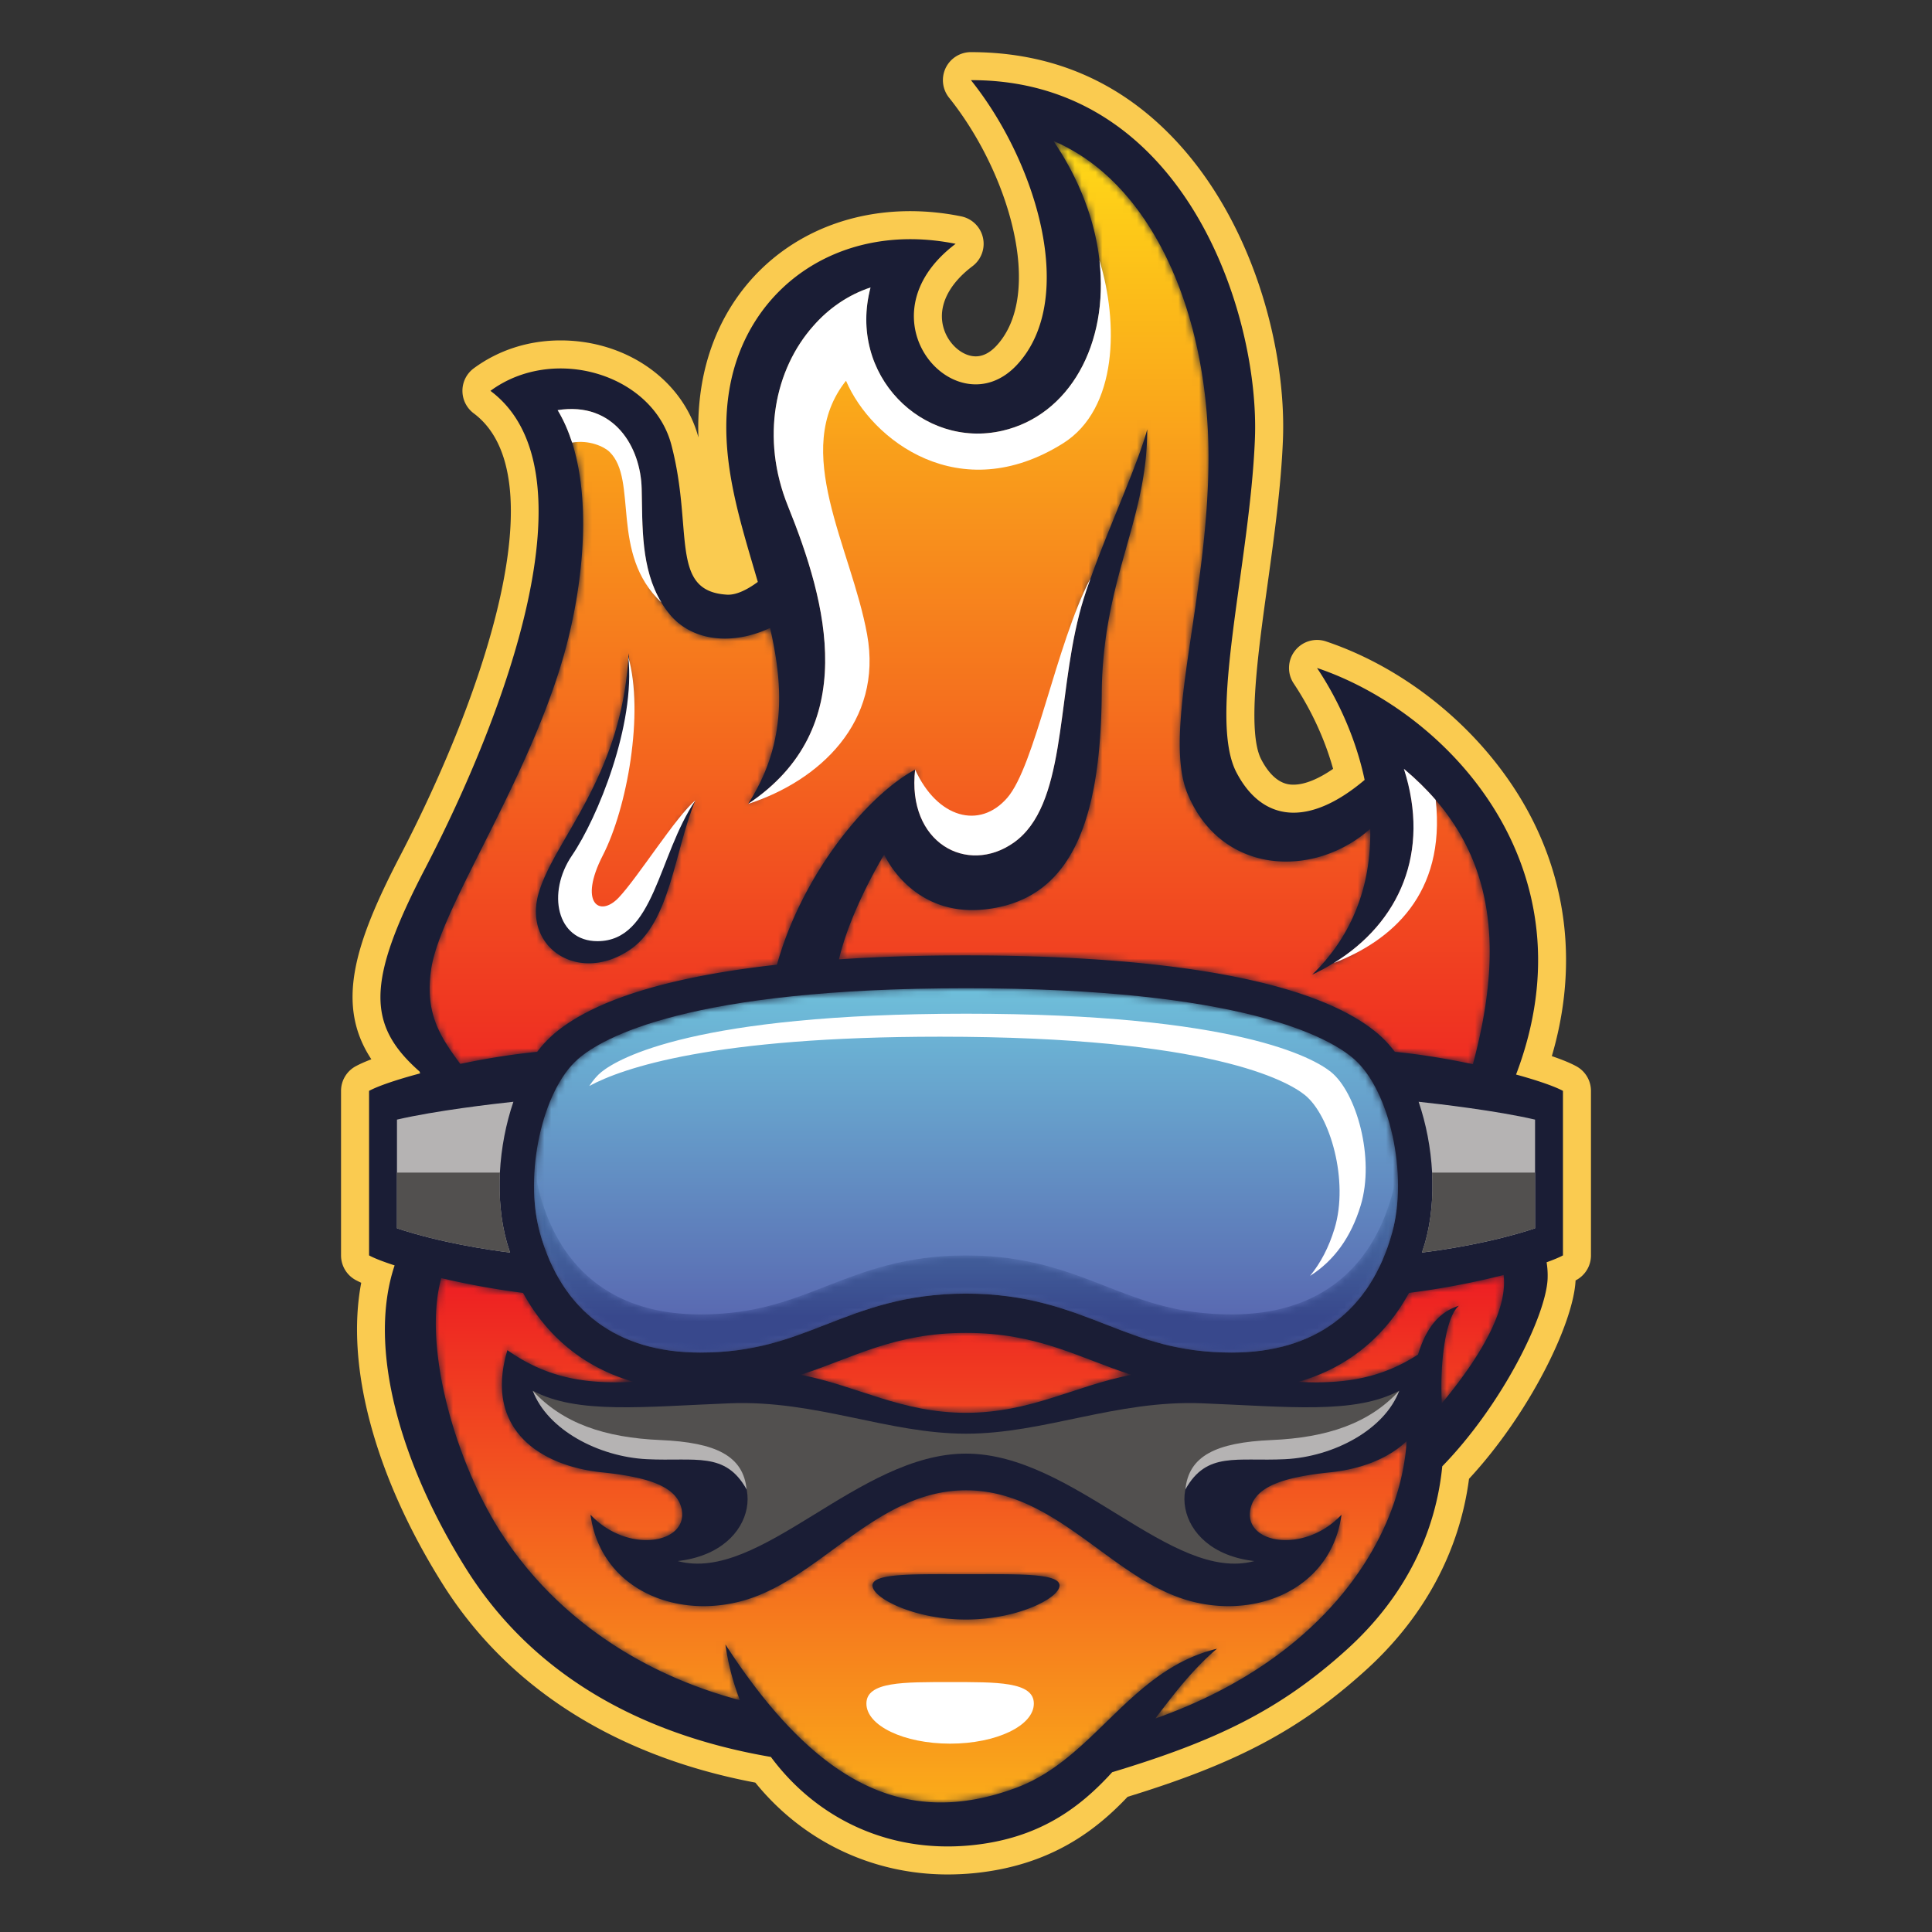 <?xml version="1.0" encoding="UTF-8"?>
<svg data-bbox="49.426 7.555 181.148 264.105" xmlns:xlink="http://www.w3.org/1999/xlink" xmlns="http://www.w3.org/2000/svg" viewBox="0 0 280 280" height="280" width="280" data-type="ugc">
    <rect x="0" y="0" width="280" height="280" fill="#333333" stroke="none"/>
    <g>
        <defs>
            <linearGradient id="be905785-48b9-48cf-9da4-3bc4ca95572d" y2="109.755%" x2="49.999%" y1="-2.389%" x1="49.999%">
                <stop offset="0%" stop-color="#FFDD17"/>
                <stop offset="100%" stop-color="#ED1C23"/>
            </linearGradient>
            <linearGradient id="28c58c19-fbc9-49f2-a6c7-7762b9985d99" y2="-79.047%" x2="50.002%" y1="774.798%" x1="50.002%">
                <stop offset="0%" stop-color="#FFDD17"/>
                <stop offset="100%" stop-color="#ED1C23"/>
            </linearGradient>
            <linearGradient id="c788d7e2-b0ce-45a7-afce-955540680676" y2="-1.599%" x2="50.001%" y1="128.526%" x1="50.001%">
                <stop offset="0%" stop-color="#FFDD17"/>
                <stop offset="100%" stop-color="#ED1C23"/>
            </linearGradient>
            <linearGradient id="5610b875-5e09-42f5-855f-dd5258123b8d" y2="-4.097%" x2="50.007%" y1="527.711%" x1="50.007%">
                <stop offset="0%" stop-color="#FFDD17"/>
                <stop offset="100%" stop-color="#ED1C23"/>
            </linearGradient>
            <linearGradient id="bdb0e61d-a9d6-491a-b179-4730d23089c7" y2="90.25%" x2="50%" y1="-14.658%" x1="50%">
                <stop offset="0%" stop-color="#72CDE1"/>
                <stop offset="100%" stop-color="#5969B1"/>
            </linearGradient>
            <linearGradient id="fdff6192-a14d-40e9-b857-6aaca924d1ac" y2="80.94%" x2="50%" y1="-124.146%" x1="50%">
                <stop offset="0%" stop-color="#72CDE1"/>
                <stop offset="100%" stop-color="#38488C"/>
            </linearGradient>
            <path id="2bb52397-cda8-4420-9c66-797d88dea59f" d="M97.068 17.297c1.387 12.183-4.375 22.468-14.067 24.699-11.558 2.679-22.464-8.082-19.105-20.766-3.23 1.07-6.074 3.028-8.309 5.594-5.554 6.258-7.66 16.207-3.652 26.121 5.648 13.992 10.633 32.176-5.797 43.141 5.54-8.602 5.15-17.039 3.192-25.512-5.446 2.566-11.352 1.976-14.618-2.066a14 14 0 0 1-1.129-1.606v-.02c-2.988-4.91-2.73-11.074-2.859-16.468-.129-5.996-3.949-12.699-12.184-11.406.868 1.421 1.551 3.007 2.106 4.707 3.008 9.453 1.363 22.519-1.645 32.324C13.427 94.183 1.537 111.351.228 119.972c-.996 6.575 1.422 9.989 4.207 13.789 3.563-.753 7.422-1.382 11.152-1.753a16.5 16.5 0 0 1 2.364-2.547c6.347-5.465 18.422-8.528 32.38-10.079 3.577-12.847 12.827-24.367 20.026-28.281-1.219 10.578 7.516 15.379 14.31 10.578 7.545-5.351 6.198-20.304 9.467-33.047.387-1.546.922-3.226 1.571-5.015 2.621-7.445 6.793-16.375 8.29-21.824 0 13.312-6.447 21.601-6.595 38.234-.145 18.922-4.578 30.035-17 31.344-10.578 1.109-14.527-7.957-14.527-7.957s-4.856 7.902-6.555 15.195c6.035-.406 12.277-.574 18.406-.574 24.11 0 49.473 2.547 59.793 11.426.828.718 1.621 1.57 2.363 2.547 3.786.371 7.696 1.035 11.313 1.792 4.211-15.671 3.29-28.207-5.387-38.285-1.348-1.57-2.883-3.066-4.613-4.523 3.89 12.109-.649 22.301-10.176 28.148-.019.02-.059.02-.074.039a27 27 0 0 1-3.047 1.645c6.187-5.981 8.566-13.496 8.418-21.137-8.12 7.215-21.524 6.719-26.453-5.023-3.84-9.156 3.14-28.778 3.012-49.344-.094-16.098-5.098-31.066-14.086-39.707C96.294 3.215 93.49 1.312 90.404 0c3.914 5.777 6.04 11.742 6.664 17.297m-81.317 91.875c2.161-7.844 12.223-17 13.071-34.942 1.238 10.262-1.309 18.793-5.723 26.934-5.797 10.652-2.508 14.75 2.805 13.476 5.152-1.238 7.238-11.39 12.61-19.074-3.063 7.387-3.618 17.613-9.45 21.621-2.02 1.379-4.09 1.992-5.992 1.992-5.043 0-8.887-4.304-7.32-10.007"/>
            <path id="95acba4f-6941-4661-b555-40ec6c1caf81" d="M0 6.074c8.351 1.649 14.547 5.508 23.953 5.508 9.402 0 15.605-3.859 23.953-5.508C40.25 3.586 34.355 0 23.953 0 13.555 0 7.656 3.586 0 6.074"/>
            <path id="4f9b84a0-6249-47e4-8835-48f039f2df7a" d="M7.714 33.957c6.121 11.149 17.84 22.27 36.36 27.219a36.6 36.6 0 0 1-2.106-8.086c13.387 20.656 26.476 26.649 42.22 20.746 11.346-4.254 16.354-17.05 29.03-20.129-3.44 2.911-6.203 6.493-8.945 10.125 24.632-8.703 35.238-25.921 36.382-39.546.02-.219.036-.45.051-.672-2.742 2.636-6.812 4.082-11.008 4.523-6.14.645-10.699 1.801-11.578 5.078-1.406 5.227 7.664 6.922 13.141 1.074-1.563 11.383-13.61 15.692-23.777 11.915C97.112 42.356 89.214 30.75 76.84 30.75c-12.379 0-20.273 11.606-30.64 15.454-10.169 3.777-22.215-.532-23.782-11.915 5.477 5.848 14.547 4.153 13.145-1.074-.883-3.277-5.442-4.433-11.578-5.078-8.762-.922-17.05-6.156-13.61-17.691 5.438 3.82 10.875 4.984 18.277 4.582-7.765-2.239-12.87-7.141-16.01-12.887A115 115 0 0 1 .791 0c-2.484 8.926 1.16 23.457 6.922 33.957m82.68 10.594c0 1.817-6.067 4.93-13.555 4.93-7.484 0-13.555-3.113-13.555-4.93 0-1.812 6.071-1.64 13.555-1.64 7.488 0 13.555-.172 13.555 1.64"/>
            <path id="c2d51ac0-15f8-43ab-ac86-6b8c2ebb2950" d="M16.015 2.594C12.874 8.34 7.769 13.242 0 15.481c6.968.379 12.203-.645 17.328-3.953 1.007-3.36 2.738-6.09 5.914-7.067-1.883 1.602-2.793 8-2.469 14.133C27.386 10.617 30.257 4.418 29.734 0a116 116 0 0 1-13.719 2.594"/>
            <path id="c5241237-7b64-447c-bb99-9855e2b906d8" d="M6.372 10.261C1.184 14.797-1.495 27.05.864 35.472c3.168 11.34 11.2 17.332 23.223 17.332 7.8 0 12.824-1.957 18.14-4.031 5.692-2.219 11.574-4.512 20.383-4.512 8.812 0 14.695 2.293 20.383 4.512 5.316 2.074 10.34 4.031 18.14 4.031 12.028 0 20.06-5.992 23.227-17.336 2.355-8.418-.32-20.671-5.512-25.211C115.318 7.175 102.766 0 62.61 0 22.45 0 9.903 7.175 6.372 10.261"/>
            <path id="0a4a9bdb-bf2e-4704-bfde-ecfa3238d4c0" d="M124.35 4.136c-3.168 11.344-11.199 17.34-23.227 17.34-7.8 0-12.824-1.961-18.14-4.035-5.688-2.219-11.57-4.512-20.383-4.512-8.809 0-14.69 2.293-20.383 4.512-5.316 2.074-10.34 4.035-18.14 4.035C12.053 21.476 4.022 15.48.854 4.14.491 2.839.26 1.441.127.004c-.293 3.363-.093 6.75.727 9.675 3.168 11.34 11.2 17.332 23.223 17.332 7.8 0 12.824-1.957 18.14-4.031 5.692-2.219 11.574-4.512 20.383-4.512 8.812 0 14.695 2.293 20.383 4.512 5.316 2.074 10.34 4.031 18.14 4.031 12.028 0 20.06-5.992 23.227-17.336.816-2.925 1.016-6.308.727-9.675-.133 1.441-.364 2.836-.727 4.136"/>
        </defs>
        <g fill-rule="evenodd">
            <path fill="#FACB50" d="M228.453 154.531c-.93-.508-2.203-1.011-3.551-1.469 3.368-11.453 2.606-22.828-2.265-33.14-5.793-12.262-17.465-22.594-30.465-26.965a4.06 4.06 0 0 0-4.52 1.383 4.05 4.05 0 0 0-.156 4.719c2.559 3.847 4.512 8.082 5.707 12.371-2.152 1.488-4.137 2.289-5.726 2.289h-.004c-.696 0-2.782-.012-4.684-3.657-2.059-3.953-.492-15.261.895-25.238.968-6.988 1.972-14.215 2.246-21.047.523-13.015-4.211-31.625-15.965-43.855-7.883-8.207-17.688-12.367-29.262-12.367a4.06 4.06 0 0 0-3.652 2.304 4.08 4.08 0 0 0 .492 4.297c8.785 10.965 13.785 28.41 6.906 35.914-.957 1.043-1.98 1.575-3.035 1.575-1.879 0-3.848-1.665-4.586-3.868-1.035-3.089.465-6.445 4.113-9.199a4.062 4.062 0 0 0-1.644-7.223 37.2 37.2 0 0 0-7.363-.753c-15.543 0-27.692 10.121-30.231 25.175a37.6 37.6 0 0 0-.48 7.629c-2.2-8.285-10.407-14.07-19.981-14.07-4.64 0-8.988 1.398-12.574 4.039a4.04 4.04 0 0 0-1.648 3.258 4.07 4.07 0 0 0 1.628 3.265c12.075 9.012 1.809 40.176-10.652 64.129-6.695 12.868-9.359 21.641-4.176 29.493-.859.328-1.644.668-2.273 1.011a4.06 4.06 0 0 0-2.121 3.567v23.843c0 1.489.812 2.86 2.121 3.571q.364.193.805.398c-2.293 12.031 1.949 27.973 11.773 43.617 9.449 15.059 25.105 25.004 45.344 28.821 6.871 8.484 16.937 13.312 27.871 13.312h.004a40 40 0 0 0 3.832-.187c11.222-1.114 17.781-6.344 22.246-11.067 15.91-4.886 25.035-9.758 34.535-18.367 8.418-7.629 13.563-17.187 14.945-27.719 8.797-9.488 15.145-22.547 15.442-28.75q.058-.029.109-.058a4.06 4.06 0 0 0 2.121-3.571v-23.843a4.06 4.06 0 0 0-2.121-3.567"/>
            <path fill="#1A1D35" d="M219.719 155.73c11.379-29.894-9.844-52.535-28.844-58.921 3.199 4.8 5.676 10.421 6.898 16.222-8.214 6.946-14.878 6.012-18.582-1.093-4.203-8.059 1.957-30.243 2.68-48.321.727-18.082-10.18-52.082-41.156-52 9.527 11.891 15.465 31.664 6.73 41.195-8.738 9.532-23.304-6.64-8.949-17.476-16.625-3.356-30.277 6.211-32.789 21.117-1.621 9.617 1.492 18.817 4.121 27.883-1.39 1.023-3.043 1.93-4.465 1.848-8.406-.5-4.82-9.336-8.058-21.692-2.692-10.293-17.09-14.582-26.227-7.847 15.438 11.523 2.082 47.035-9.48 69.257-8.571 16.465-8.387 22.688-.801 29.383.035.098.058.18.098.277-3.426.915-6.118 1.833-7.407 2.536v23.843c.774.422 2.071.922 3.703 1.45-4.039 12.023.961 28.992 10.371 43.98 9.387 14.957 24.727 23.93 44.161 27.258 6.418 8.672 16.781 14.012 29.05 12.801 9.657-.957 15.598-5.285 20.411-10.586 15.007-4.532 24.277-8.961 34.043-17.813 8.55-7.746 12.867-17.082 13.796-26.523 8.727-8.965 15.024-21.836 15.266-27.153a12 12 0 0 0-.144-2.417c1-.36 1.824-.7 2.371-.997v-23.843c-1.211-.657-3.668-1.508-6.797-2.368"/>
            <g transform="translate(62.271 20.43)">
                <mask fill="#ffffff" id="62b81d7b-e0d6-4a11-806d-062fb5251add">
                    <use xlink:href="#2bb52397-cda8-4420-9c66-797d88dea59f"/>
                </mask>
                <path mask="url(#62b81d7b-e0d6-4a11-806d-062fb5251add)" fill="url(#be905785-48b9-48cf-9da4-3bc4ca95572d)" d="M97.068 17.297c1.387 12.183-4.375 22.468-14.067 24.699-11.558 2.679-22.464-8.082-19.105-20.766-3.23 1.07-6.074 3.028-8.309 5.594-5.554 6.258-7.66 16.207-3.652 26.121 5.648 13.992 10.633 32.176-5.797 43.141 5.54-8.602 5.15-17.039 3.192-25.512-5.446 2.566-11.352 1.976-14.618-2.066a14 14 0 0 1-1.129-1.606v-.02c-2.988-4.91-2.73-11.074-2.859-16.468-.129-5.996-3.949-12.699-12.184-11.406.868 1.421 1.551 3.007 2.106 4.707 3.008 9.453 1.363 22.519-1.645 32.324C13.427 94.183 1.537 111.351.228 119.972c-.996 6.575 1.422 9.989 4.207 13.789 3.563-.753 7.422-1.382 11.152-1.753a16.5 16.5 0 0 1 2.364-2.547c6.347-5.465 18.422-8.528 32.38-10.079 3.577-12.847 12.827-24.367 20.026-28.281-1.219 10.578 7.516 15.379 14.31 10.578 7.545-5.351 6.198-20.304 9.467-33.047.387-1.546.922-3.226 1.571-5.015 2.621-7.445 6.793-16.375 8.29-21.824 0 13.312-6.447 21.601-6.595 38.234-.145 18.922-4.578 30.035-17 31.344-10.578 1.109-14.527-7.957-14.527-7.957s-4.856 7.902-6.555 15.195c6.035-.406 12.277-.574 18.406-.574 24.11 0 49.473 2.547 59.793 11.426.828.718 1.621 1.57 2.363 2.547 3.786.371 7.696 1.035 11.313 1.792 4.211-15.671 3.29-28.207-5.387-38.285-1.348-1.57-2.883-3.066-4.613-4.523 3.89 12.109-.649 22.301-10.176 28.148-.019.02-.059.02-.074.039a27 27 0 0 1-3.047 1.645c6.187-5.981 8.566-13.496 8.418-21.137-8.12 7.215-21.524 6.719-26.453-5.023-3.84-9.156 3.14-28.778 3.012-49.344-.094-16.098-5.098-31.066-14.086-39.707C96.294 3.215 93.49 1.312 90.404 0c3.914 5.777 6.04 11.742 6.664 17.297m-81.317 91.875c2.161-7.844 12.223-17 13.071-34.942 1.238 10.262-1.309 18.793-5.723 26.934-5.797 10.652-2.508 14.75 2.805 13.476 5.152-1.238 7.238-11.39 12.61-19.074-3.063 7.387-3.618 17.613-9.45 21.621-2.02 1.379-4.09 1.992-5.992 1.992-5.043 0-8.887-4.304-7.32-10.007"/>
            </g>
            <g transform="translate(116.047 193.172)">
                <mask fill="#ffffff" id="8bb96e3a-9aa2-49e3-a107-1758c8d1088e">
                    <use xlink:href="#95acba4f-6941-4661-b555-40ec6c1caf81"/>
                </mask>
                <path mask="url(#8bb96e3a-9aa2-49e3-a107-1758c8d1088e)" fill="url(#28c58c19-fbc9-49f2-a6c7-7762b9985d99)" d="M0 6.074c8.351 1.649 14.547 5.508 23.953 5.508 9.402 0 15.605-3.859 23.953-5.508C40.25 3.586 34.355 0 23.953 0 13.555 0 7.656 3.586 0 6.074"/>
            </g>
            <g transform="translate(63.161 185.234)">
                <mask fill="#ffffff" id="3ff7ad41-1399-4e54-932c-d05881a09676">
                    <use xlink:href="#4f9b84a0-6249-47e4-8835-48f039f2df7a"/>
                </mask>
                <path mask="url(#3ff7ad41-1399-4e54-932c-d05881a09676)" fill="url(#c788d7e2-b0ce-45a7-afce-955540680676)" d="M7.714 33.957c6.121 11.149 17.84 22.27 36.36 27.219a36.6 36.6 0 0 1-2.106-8.086c13.387 20.656 26.476 26.649 42.22 20.746 11.346-4.254 16.354-17.05 29.03-20.129-3.44 2.911-6.203 6.493-8.945 10.125 24.632-8.703 35.238-25.921 36.382-39.546.02-.219.036-.45.051-.672-2.742 2.636-6.812 4.082-11.008 4.523-6.14.645-10.699 1.801-11.578 5.078-1.406 5.227 7.664 6.922 13.141 1.074-1.563 11.383-13.61 15.692-23.777 11.915C97.112 42.356 89.214 30.75 76.84 30.75c-12.379 0-20.273 11.606-30.64 15.454-10.169 3.777-22.215-.532-23.782-11.915 5.477 5.848 14.547 4.153 13.145-1.074-.883-3.277-5.442-4.433-11.578-5.078-8.762-.922-17.05-6.156-13.61-17.691 5.438 3.82 10.875 4.984 18.277 4.582-7.765-2.239-12.87-7.141-16.01-12.887A115 115 0 0 1 .791 0c-2.484 8.926 1.16 23.457 6.922 33.957m82.68 10.594c0 1.817-6.067 4.93-13.555 4.93-7.484 0-13.555-3.113-13.555-4.93 0-1.812 6.071-1.64 13.555-1.64 7.488 0 13.555-.172 13.555 1.64"/>
            </g>
            <g transform="translate(188.188 184.781)">
                <mask fill="#ffffff" id="c290195e-104a-41b2-98a9-95e24a2e9a01">
                    <use xlink:href="#c2d51ac0-15f8-43ab-ac86-6b8c2ebb2950"/>
                </mask>
                <path mask="url(#c290195e-104a-41b2-98a9-95e24a2e9a01)" fill="url(#5610b875-5e09-42f5-855f-dd5258123b8d)" d="M16.015 2.594C12.874 8.34 7.769 13.242 0 15.481c6.968.379 12.203-.645 17.328-3.953 1.007-3.36 2.738-6.09 5.914-7.067-1.883 1.602-2.793 8-2.469 14.133C27.386 10.617 30.257 4.418 29.734 0a116 116 0 0 1-13.719 2.594"/>
            </g>
            <g transform="translate(77.39 143.223)">
                <mask fill="#ffffff" id="1e9bb49f-f30a-477b-95cc-d3455ff7ab0a">
                    <use xlink:href="#c5241237-7b64-447c-bb99-9855e2b906d8"/>
                </mask>
                <path mask="url(#1e9bb49f-f30a-477b-95cc-d3455ff7ab0a)" fill="url(#bdb0e61d-a9d6-491a-b179-4730d23089c7)" d="M6.372 10.261C1.184 14.797-1.495 27.05.864 35.472c3.168 11.34 11.2 17.332 23.223 17.332 7.8 0 12.824-1.957 18.14-4.031 5.692-2.219 11.574-4.512 20.383-4.512 8.812 0 14.695 2.293 20.383 4.512 5.316 2.074 10.34 4.031 18.14 4.031 12.028 0 20.06-5.992 23.227-17.336 2.355-8.418-.32-20.671-5.512-25.211C115.318 7.175 102.766 0 62.61 0 22.45 0 9.903 7.175 6.372 10.261"/>
            </g>
            <g transform="translate(77.4 169.016)">
                <mask fill="#ffffff" id="e1fab781-a755-4325-9ad7-056a2a5a17c9">
                    <use xlink:href="#0a4a9bdb-bf2e-4704-bfde-ecfa3238d4c0"/>
                </mask>
                <path mask="url(#e1fab781-a755-4325-9ad7-056a2a5a17c9)" fill="url(#fdff6192-a14d-40e9-b857-6aaca924d1ac)" d="M124.35 4.136c-3.168 11.344-11.199 17.34-23.227 17.34-7.8 0-12.824-1.961-18.14-4.035-5.688-2.219-11.57-4.512-20.383-4.512-8.809 0-14.69 2.293-20.383 4.512-5.316 2.074-10.34 4.035-18.14 4.035C12.053 21.476 4.022 15.48.854 4.14.491 2.839.26 1.441.127.004c-.293 3.363-.093 6.75.727 9.675 3.168 11.34 11.2 17.332 23.223 17.332 7.8 0 12.824-1.957 18.14-4.031 5.692-2.219 11.574-4.512 20.383-4.512 8.812 0 14.695 2.293 20.383 4.512 5.316 2.074 10.34 4.031 18.14 4.031 12.028 0 20.06-5.992 23.227-17.336.816-2.925 1.016-6.308.727-9.675-.133 1.441-.364 2.836-.727 4.136"/>
            </g>
            <path fill="#FFFFFF" d="M192.891 155.355c-2.465-1.98-13.559-8.441-52.86-8.441s-50.398 6.461-52.863 8.441c-.621.5-1.215 1.204-1.766 2.036 4.883-2.641 18.024-7.145 50.84-7.145 39.305 0 50.399 6.465 52.863 8.445 3.688 2.961 6.403 12.477 4.309 19.352-.82 2.703-2.008 4.988-3.551 6.867 3.477-2.203 5.938-5.601 7.336-10.199 2.094-6.875-.621-16.395-4.308-19.356"/>
            <path fill="#FFFFFF" d="M154.062 64.254c-14.972 9.383-27.761-.434-31.453-9.074-8.031 10.152.754 24.082 3.059 36.765 2.309 12.684-6.922 21.231-17.258 24.571 16.43-10.965 11.445-29.149 5.797-43.141-4.008-9.914-1.902-19.863 3.652-26.121 2.235-2.566 5.079-4.524 8.309-5.594-3.359 12.684 7.551 23.445 19.105 20.766 9.692-2.231 15.454-12.516 14.067-24.699 2.754 8.953 2.719 21.515-5.278 26.527"/>
            <path fill="#FFFFFF" d="M157.977 83.953v.09c-.649 1.793-1.184 3.473-1.571 5.023-3.269 12.739-1.922 27.688-9.468 33.043-6.793 4.801-15.528 0-14.309-10.578 3.195 7.035 9.34 8.715 13.348 4.098 4.003-4.613 7.07-22.152 12-31.676"/>
            <path fill="#FFFFFF" d="M91.055 95.176c2.308 8.152-.153 21.906-3.692 28.797-3.539 6.89-.484 9.047 2.297 6.125 2.781-2.926 8.395-11.891 11.125-14.098-5.422 7.973-5.933 20.391-14.191 20.402-5.918.008-7.383-7.011-3.692-12.429 3.692-5.414 9.231-18.953 8.153-28.797"/>
            <path fill="#B5B3B3" d="M205.598 159.676c2.175 6.375 2.711 14.07.953 20.359-.149.512-.317 1-.473 1.496 3.047-.375 9.957-1.39 16.395-3.515v-15.754c-5.625-1.305-13.899-2.266-16.875-2.586"/>
            <path fill="#52504F" d="M207.547 169.941c.18 3.489-.121 6.965-1 10.094-.141.512-.313 1-.473 1.492 3.051-.375 9.961-1.386 16.395-3.511v-8.075z"/>
            <path fill="#B5B3B3" d="M73.453 180.035c-1.762-6.289-1.226-13.984.953-20.359-2.98.32-11.25 1.281-16.875 2.586v15.754c6.434 2.125 13.344 3.136 16.395 3.515-.16-.496-.328-.984-.473-1.496"/>
            <path fill="#52504F" d="M73.453 180.035c-.875-3.129-1.176-6.605-1-10.097H57.531v8.078c6.434 2.125 13.344 3.136 16.395 3.515-.16-.496-.328-.984-.473-1.496"/>
            <path fill="#52504F" d="M177.176 210.781c8.308-1.613 20.074-.691 25.613-9.23-6.461 3.465-16.152 2.308-28.613 1.824-12.461-.48-22.844 4.406-34.176 4.406-11.328 0-21.715-4.886-34.176-4.406-12.457.484-22.152 1.641-28.613-1.824 5.539 8.539 17.309 7.617 25.617 9.23 8.305 1.617 7.613 14.078-4.617 15.461 12 3.231 26.125-15.574 41.789-15.574 15.668 0 29.793 18.805 41.793 15.574-12.231-1.383-12.922-13.844-4.617-15.461"/>
            <path fill="#B5B3B3" d="M171.797 215.855c.484-4.843 4.41-6.804 12.484-7.152 8.078-.348 14.172-2.422 18.508-7.152-2.125 5.656-9.508 9.578-16.547 9.926-7.039.343-11.347-1.165-14.445 4.378"/>
            <path fill="#B5B3B3" d="M108.203 215.855c-.484-4.843-4.406-6.804-12.484-7.152-8.074-.348-14.172-2.422-18.508-7.152 2.125 5.656 9.512 9.578 16.551 9.926 7.035.343 11.347-1.165 14.441 4.378"/>
            <path fill="#FFFFFF" d="M149.832 246.895c0 3.207-5.43 5.808-12.133 5.808-6.699 0-12.133-2.601-12.133-5.808 0-3.204 5.434-3.114 12.133-3.114 6.703 0 12.133-.09 12.133 3.114"/>
            <path fill="#FFFFFF" d="M95.855 87.312c-7.519-7.058-3.335-17.75-7.519-21.824-.789-.765-2.969-1.773-5.418-1.343-.555-1.7-1.238-3.286-2.106-4.707 8.235-1.293 12.055 5.41 12.184 11.41.129 5.386-.129 11.554 2.859 16.464"/>
            <path fill="#FFFFFF" d="M193.289 139.574c9.527-5.855 14.066-16.043 10.172-28.152 1.734 1.457 3.266 2.953 4.617 4.519 1.477 13.664-6.441 20.418-14.789 23.633"/>
        </g>
    </g>
</svg>
